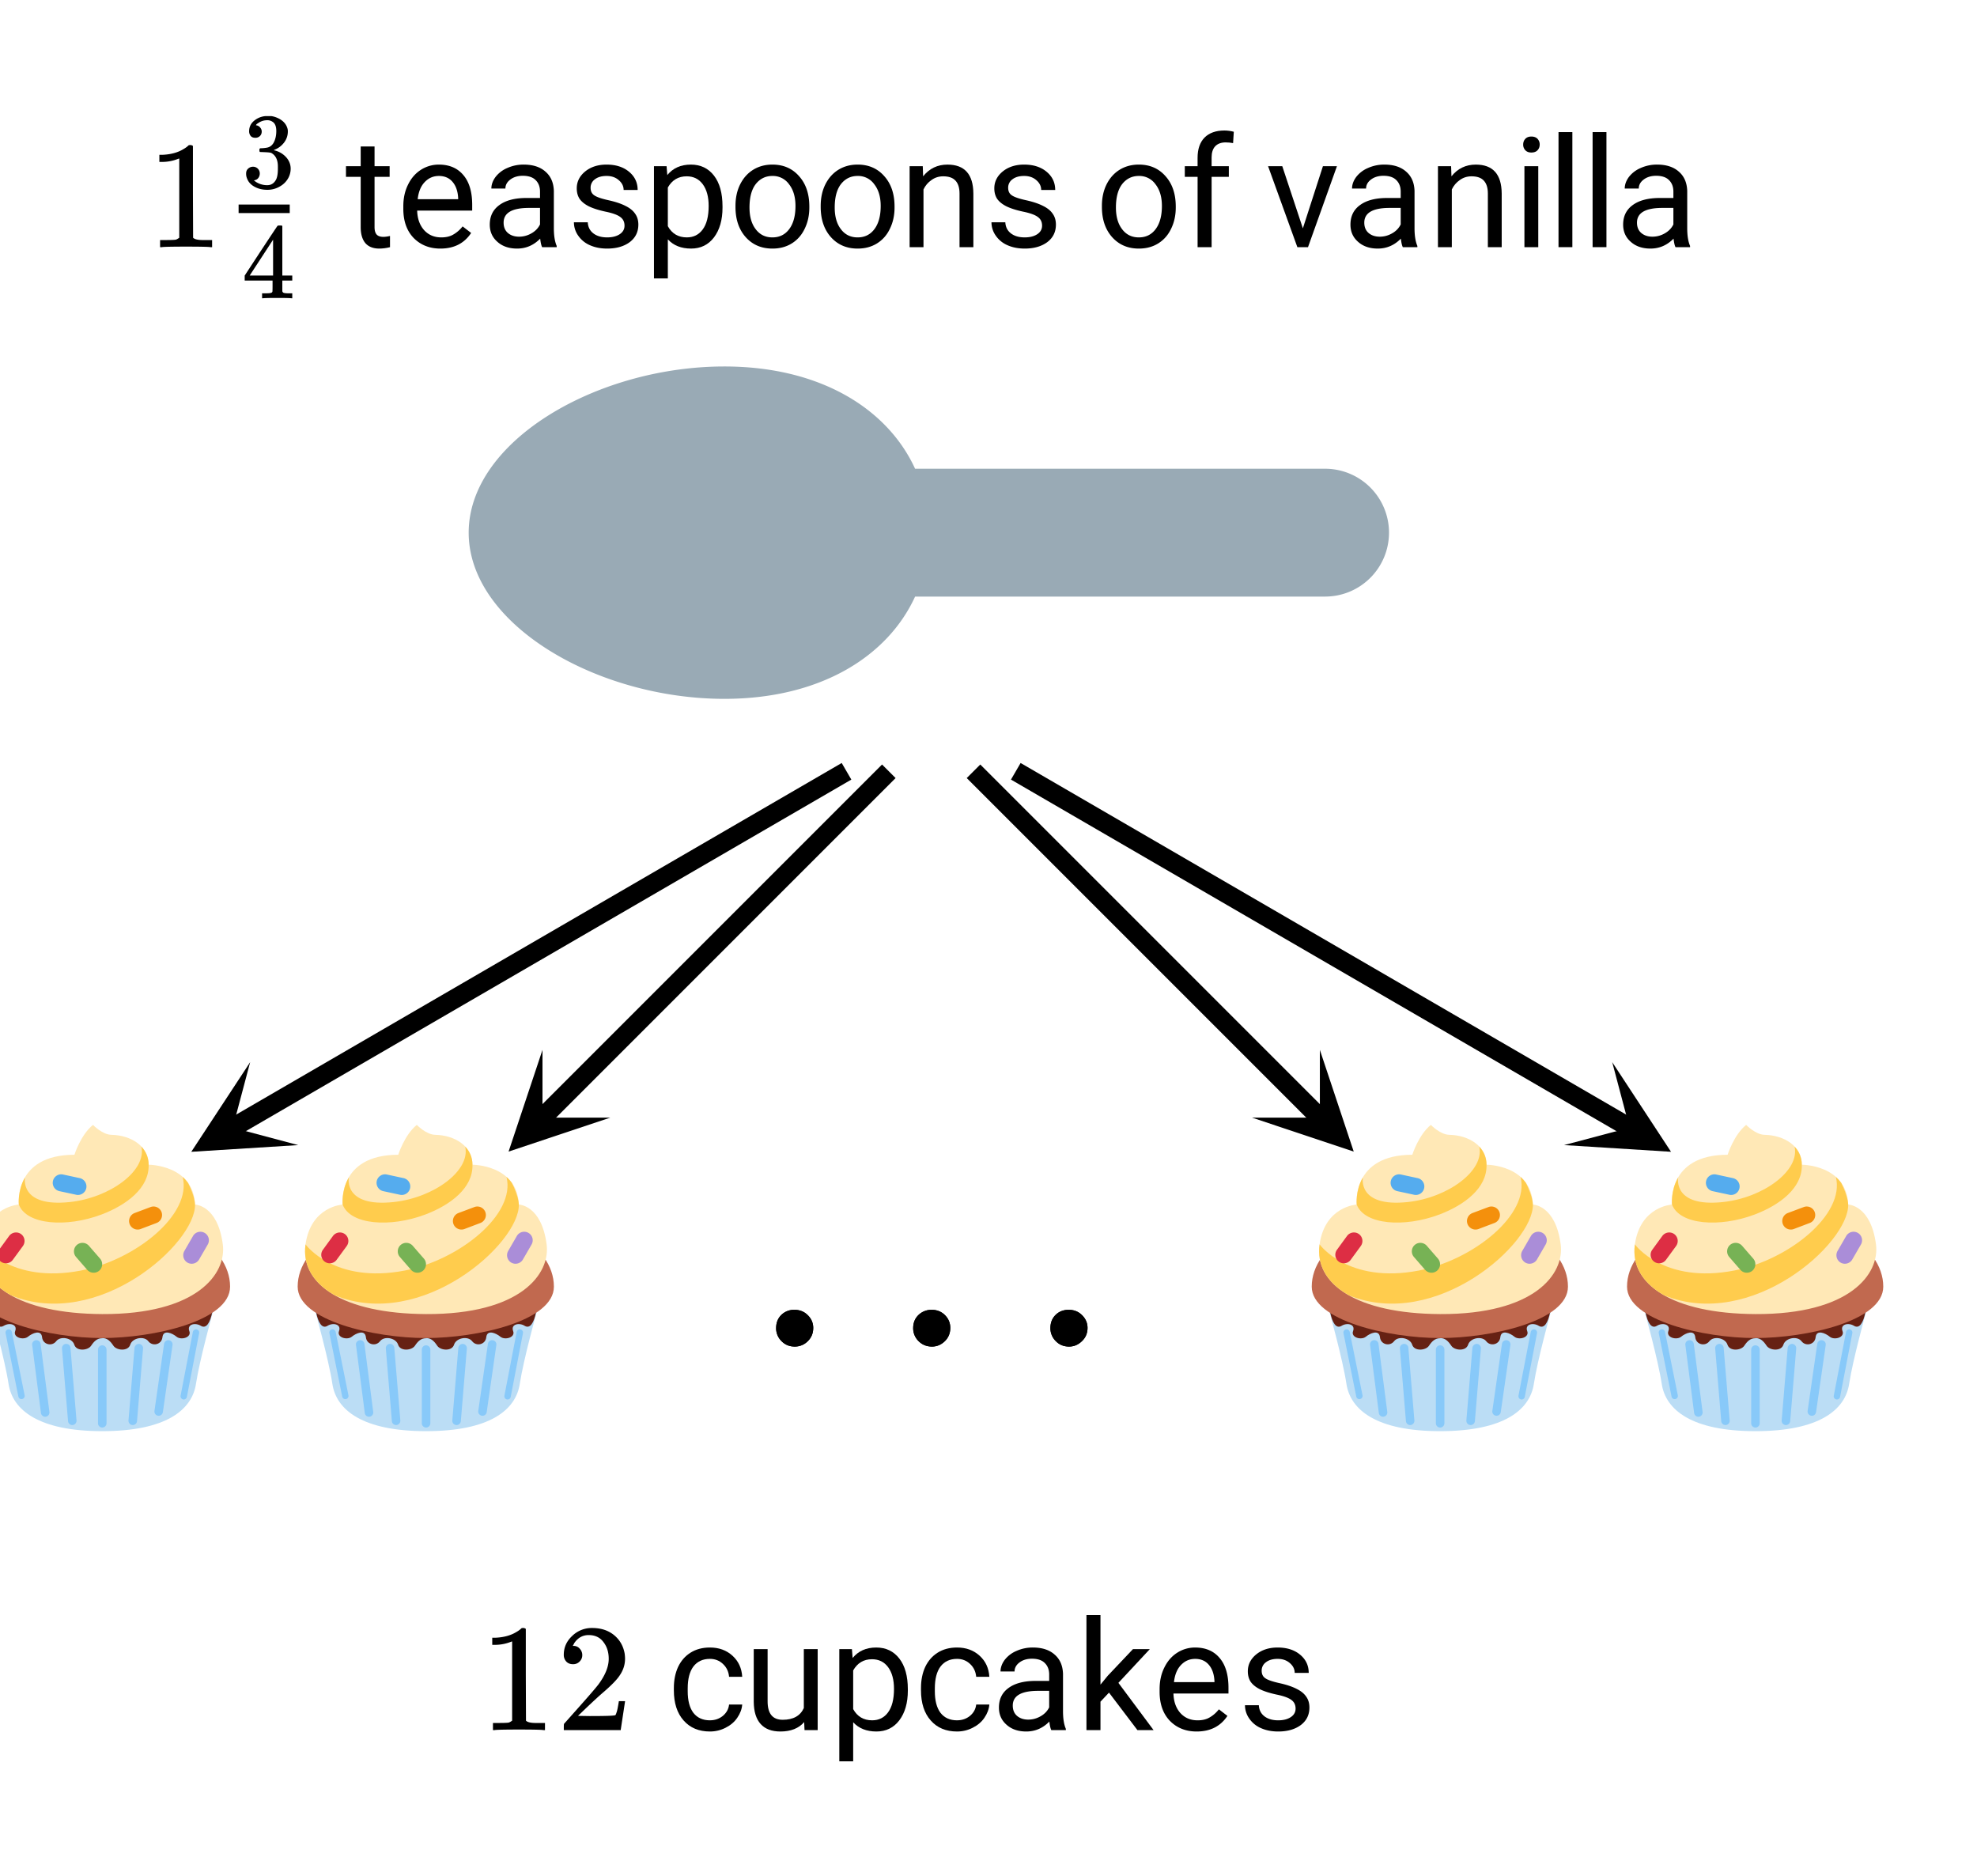 <svg xmlns="http://www.w3.org/2000/svg" xmlns:xlink="http://www.w3.org/1999/xlink" width="232" height="220.16" viewBox="0 0 174 165.12"><defs><symbol overflow="visible" id="o"><path d="M5.61 0c-.15-.031-.86-.047-2.141-.047C2.207-.047 1.5-.03 1.344 0h-.157v-.625h.344c.532 0 .867-.008 1.016-.031.07-.008.18-.067.328-.172v-6.969a.368.368 0 0 0-.11.031 3.865 3.865 0 0 1-1.39.266h-.25v-.625h.25c.758-.031 1.39-.203 1.89-.516.165-.093.305-.195.422-.312.02-.02.07-.031.157-.031a.36.36 0 0 1 .234.078v4.031l.016 4.047c.133.137.426.203.875.203h.797V0zm0 0"/></symbol><symbol overflow="visible" id="E"><path d="M1.484-5.797c-.25 0-.449-.078-.593-.234a.853.853 0 0 1-.22-.594c0-.645.243-1.195.735-1.656a2.46 2.46 0 0 1 1.766-.703c.77 0 1.41.21 1.922.625.508.418.82.964.937 1.64.02.157.032.305.032.438 0 .523-.157 1.011-.47 1.468-.25.387-.761.907-1.53 1.563-.325.281-.774.695-1.344 1.234l-.797.766 1.016.016c1.414 0 2.171-.024 2.265-.079.031-.007.07-.101.125-.28.04-.095.102-.4.188-.923v-.03h.546v.03l-.375 2.47V0H.673v-.25c0-.188.008-.29.031-.313.008-.007.39-.437 1.14-1.28C2.82-2.939 3.446-3.66 3.72-4.017c.601-.812.906-1.562.906-2.25 0-.593-.156-1.086-.469-1.484-.304-.406-.734-.61-1.297-.61-.523 0-.945.235-1.265.704-.024.043-.047.093-.078.156a.274.274 0 0 0-.047.078c0 .012.02.016.062.016a.68.68 0 0 1 .547.25.801.801 0 0 1 .219.562.767.767 0 0 1-.235.563.76.76 0 0 1-.578.234zm0 0"/></symbol><symbol overflow="visible" id="q"><path d="M2.578-8.86v1.735h1.328v.938H2.578v4.421c0 .282.055.496.172.641.125.148.328.219.61.219.144 0 .335-.024.578-.078V0A3.824 3.824 0 0 1 3 .125c-.543 0-.953-.16-1.234-.484-.274-.332-.407-.801-.407-1.407v-4.421H.063v-.938h1.296v-1.734zm0 0"/></symbol><symbol overflow="visible" id="r"><path d="M3.875.125c-.96 0-1.746-.313-2.36-.938C.91-1.445.61-2.3.61-3.374v-.219c0-.707.133-1.336.407-1.89.27-.563.644-1 1.125-1.313a2.9 2.9 0 0 1 1.593-.469c.926 0 1.645.309 2.157.922.52.606.78 1.48.78 2.625v.5H1.829c.02.711.223 1.281.61 1.719.394.43.898.64 1.515.64.426 0 .785-.085 1.078-.265.301-.176.567-.41.797-.703l.75.578C5.973-.332 5.07.125 3.875.125zm-.14-6.39c-.493 0-.907.183-1.25.546-.337.356-.54.856-.61 1.5h3.563v-.093c-.032-.614-.2-1.094-.5-1.438-.293-.344-.696-.516-1.204-.516zm0 0"/></symbol><symbol overflow="visible" id="s"><path d="M5.328 0c-.074-.145-.133-.395-.172-.75-.574.586-1.25.875-2.031.875-.71 0-1.29-.195-1.734-.594C.94-.863.719-1.367.719-1.984c0-.739.281-1.313.844-1.72.562-.413 1.359-.624 2.39-.624h1.188v-.563c0-.425-.133-.765-.391-1.015-.25-.25-.625-.375-1.125-.375-.438 0-.805.11-1.094.328-.293.219-.437.484-.437.797H.859c0-.352.125-.696.375-1.032a2.587 2.587 0 0 1 1.032-.78 3.48 3.48 0 0 1 1.437-.298c.82 0 1.461.211 1.922.625.469.407.71.97.734 1.688v3.281c0 .656.082 1.18.25 1.563V0zM3.297-.922c.383 0 .75-.098 1.094-.297.343-.195.593-.457.75-.781v-1.453h-.97c-1.491 0-2.234.433-2.234 1.297 0 .386.125.687.375.906.258.219.586.328.985.328zm0 0"/></symbol><symbol overflow="visible" id="t"><path d="M5.078-1.89c0-.333-.125-.587-.375-.766-.25-.188-.683-.344-1.297-.469-.617-.133-1.105-.29-1.469-.469C1.57-3.78 1.301-4 1.125-4.25c-.168-.258-.25-.566-.25-.922 0-.582.242-1.078.734-1.484.5-.407 1.13-.61 1.891-.61.813 0 1.469.211 1.969.625.508.418.765.954.765 1.61H5c0-.332-.14-.617-.422-.86-.281-.25-.64-.375-1.078-.375-.438 0-.781.102-1.031.297a.89.89 0 0 0-.375.75c0 .305.113.528.344.672.226.149.644.29 1.25.422.613.137 1.109.305 1.484.5.383.188.664.418.844.688.187.261.28.578.28.953 0 .648-.257 1.164-.765 1.546-.511.376-1.172.563-1.984.563-.574 0-1.078-.102-1.516-.297A2.397 2.397 0 0 1 1-1.016a2.028 2.028 0 0 1-.375-1.171h1.219c.02.406.18.73.484.968.313.242.719.36 1.219.36.457 0 .828-.094 1.11-.282.28-.187.421-.437.421-.75zm0 0"/></symbol><symbol overflow="visible" id="u"><path d="M6.953-3.484c0 1.086-.25 1.96-.75 2.625-.5.656-1.172.984-2.016.984-.867 0-1.546-.27-2.046-.813V2.75H.92v-9.875h1.11l.063.781c.5-.613 1.191-.922 2.078-.922.851 0 1.531.325 2.031.97.5.648.75 1.546.75 2.702zm-1.219-.141c0-.8-.171-1.438-.515-1.906-.344-.469-.82-.703-1.422-.703-.73 0-1.281.328-1.656.984v3.406c.363.657.921.985 1.671.985.583 0 1.047-.227 1.391-.688.352-.469.531-1.16.531-2.078zm0 0"/></symbol><symbol overflow="visible" id="v"><path d="M.594-3.625c0-.707.133-1.336.406-1.89.281-.563.664-.993 1.156-1.298.489-.3 1.051-.453 1.688-.453.969 0 1.75.34 2.344 1.016.601.668.906 1.559.906 2.672v.094c0 .687-.137 1.308-.407 1.859-.261.555-.64.984-1.14 1.297-.492.305-1.059.453-1.703.453-.961 0-1.742-.332-2.344-1C.895-1.551.594-2.441.594-3.547zm1.234.14c0 .794.18 1.43.547 1.907.363.48.852.719 1.469.719.625 0 1.117-.243 1.484-.735.363-.488.547-1.164.547-2.031 0-.79-.188-1.426-.563-1.906a1.746 1.746 0 0 0-1.468-.735c-.606 0-1.094.243-1.469.72-.367.48-.547 1.167-.547 2.062zm0 0"/></symbol><symbol overflow="visible" id="w"><path d="M2.078-7.125l.031.89c.551-.687 1.266-1.03 2.141-1.03 1.508 0 2.27.85 2.281 2.546V0H5.313v-4.719c0-.508-.122-.89-.36-1.14-.23-.25-.59-.375-1.078-.375-.387 0-.73.109-1.031.328-.305.21-.54.484-.703.828V0H.92v-7.125zm0 0"/></symbol><symbol overflow="visible" id="x"><path d="M1.516 0v-6.188H.39v-.937h1.125v-.734c0-.77.203-1.364.609-1.782.414-.414 1-.625 1.75-.625.281 0 .555.04.828.11l-.062 1c-.211-.04-.43-.063-.657-.063-.398 0-.703.117-.921.344-.211.23-.313.559-.313.984v.766h1.516v.938H2.75V0zm0 0"/></symbol><symbol overflow="visible" id="y"><path d="M3.281-1.656l1.766-5.469H6.28L3.734 0h-.937L.219-7.125h1.25zm0 0"/></symbol><symbol overflow="visible" id="z"><path d="M2.25 0H1.031v-7.125H2.25zM.922-9.031c0-.196.062-.364.187-.5.125-.133.301-.203.532-.203.238 0 .421.07.546.203a.716.716 0 0 1 .188.5c0 .199-.063.367-.188.5-.124.136-.308.203-.546.203-.23 0-.407-.067-.532-.203a.703.703 0 0 1-.187-.5zm0 0"/></symbol><symbol overflow="visible" id="A"><path d="M2.25 0H1.031v-10.125H2.25zm0 0"/></symbol><symbol overflow="visible" id="F"><path d="M3.781-.86c.438 0 .817-.128 1.14-.39.321-.27.505-.602.548-1h1.156c-.031.406-.18.797-.438 1.172-.25.367-.593.656-1.03.875-.43.219-.887.328-1.376.328-.969 0-1.742-.32-2.312-.969C.895-1.488.609-2.375.609-3.5v-.203c0-.695.125-1.317.375-1.86.258-.539.625-.957 1.094-1.25.477-.3 1.047-.453 1.703-.453.801 0 1.461.243 1.985.72.53.48.816 1.1.859 1.859H5.469c-.043-.458-.219-.833-.532-1.125-.312-.301-.699-.454-1.156-.454-.625 0-1.11.227-1.453.672-.336.45-.5 1.094-.5 1.938v.234c0 .824.164 1.461.5 1.906.344.438.828.657 1.453.657zm0 0"/></symbol><symbol overflow="visible" id="G"><path d="M5.328-.703c-.48.555-1.18.828-2.094.828-.761 0-1.34-.219-1.734-.656C1.102-.97.898-1.617.89-2.484v-4.641h1.22v4.594c0 1.086.44 1.625 1.328 1.625.925 0 1.546-.344 1.859-1.031v-5.188h1.219V0H5.359zm0 0"/></symbol><symbol overflow="visible" id="H"><path d="M2.906-3.297l-.75.797V0H.922v-10.125h1.234V-4l.64-.781 2.22-2.344H6.5L3.734-4.156 6.828 0H5.406zm0 0"/></symbol><symbol overflow="visible" id="B"><path d="M4.375 0c-.094-.02-.508-.031-1.234-.031-.75 0-1.172.011-1.266.031h-.078v-.438h.297c.27 0 .437-.015.5-.046.05-.008.086-.04.11-.094.007-.008.015-.18.015-.516v-.468H.266V-2l1.421-2.172c.97-1.469 1.458-2.203 1.47-2.203.007-.02.077-.031.202-.031h.172l.047.062V-2h.875v.438h-.875v.937a.207.207 0 0 0 .063.11c.05.054.226.078.53.078h.282V0zm-1.61-2v-3.156L.704-2zm0 0"/></symbol><symbol overflow="visible" id="C"><path d="M1.203-4.375c-.18 0-.312-.05-.406-.156a.64.64 0 0 1-.14-.422c0-.363.14-.664.421-.906.281-.239.61-.38.984-.422h.563c.207.031.414.101.625.203.414.21.676.508.781.89.02.063.032.149.032.25 0 .375-.118.711-.344 1-.23.293-.516.5-.86.626-.03.011-.03.023 0 .03.008.012.04.024.094.032.383.105.707.305.969.594.258.293.39.625.39 1 0 .261-.058.511-.171.75a1.88 1.88 0 0 1-.75.797A2.128 2.128 0 0 1 2.25.203c-.418 0-.79-.09-1.11-.266C.817-.237.599-.472.485-.765a1.091 1.091 0 0 1-.093-.468c0-.176.054-.317.171-.422A.63.63 0 0 1 1-1.828a.587.587 0 0 1 .594.594.648.648 0 0 1-.125.39.514.514 0 0 1-.328.203l-.063.016a1.8 1.8 0 0 0 1.172.422c.344 0 .602-.164.781-.5.102-.207.156-.524.156-.953v-.188c0-.593-.199-.992-.593-1.203-.094-.031-.29-.05-.578-.062l-.407-.016-.015-.016c-.024-.02-.032-.07-.032-.156 0-.07.008-.113.032-.125.02-.02.035-.031.047-.031.175 0 .359-.016.546-.047.282-.04.493-.195.641-.469.145-.281.219-.613.219-1 0-.406-.11-.676-.328-.812a.787.787 0 0 0-.453-.14c-.313 0-.59.089-.829.265a.545.545 0 0 0-.093.062c-.032.024-.055.047-.063.078l-.031.032c.02.011.04.015.063.015a.525.525 0 0 1 .312.188c.094.105.14.226.14.36 0 .155-.054.288-.156.39a.55.55 0 0 1-.406.156zm0 0"/></symbol><symbol overflow="visible" id="D"><path d="M2.11-1.625c0-.469.148-.852.453-1.156a1.6 1.6 0 0 1 1.156-.453c.469 0 .86.156 1.172.468.32.313.484.688.484 1.125 0 .47-.164.86-.484 1.172A1.589 1.589 0 0 1 3.75 0c-.469 0-.86-.16-1.172-.484a1.582 1.582 0 0 1-.469-1.141zm12.062 0c0-.469.156-.852.469-1.156.32-.301.707-.453 1.156-.453.469 0 .86.156 1.172.468.312.313.468.688.468 1.125 0 .47-.164.86-.484 1.172-.324.313-.7.469-1.125.469-.469 0-.867-.16-1.187-.484a1.582 1.582 0 0 1-.47-1.141zm12.078 0c0-.469.148-.852.453-1.156.3-.301.688-.453 1.156-.453.47 0 .86.156 1.172.468.32.313.485.688.485 1.125 0 .47-.168.86-.5 1.172-.325.313-.7.469-1.125.469-.47 0-.86-.16-1.172-.484a1.582 1.582 0 0 1-.469-1.141zm0 0"/></symbol><clipPath id="a"><path d="M0 0h174v165H0zm0 0"/></clipPath><clipPath id="b"><path d="M44 92h10v10H44zm0 0"/></clipPath><clipPath id="c"><path d="M53.71 98.355l-13.425 13.426-13.422-13.426 13.422-13.421zm0 0"/></clipPath><clipPath id="d"><path d="M16 93h11v9H16zm0 0"/></clipPath><clipPath id="e"><path d="M26.25 100.77L9.832 110.3.301 93.884l16.418-9.531zm0 0"/></clipPath><clipPath id="f"><path d="M110 92h10v10h-10zm0 0"/></clipPath><clipPath id="g"><path d="M116.164 92.39l13.422 13.426-13.422 13.422-13.426-13.422zm0 0"/></clipPath><clipPath id="h"><path d="M137 93h11v9h-11zm0 0"/></clipPath><clipPath id="i"><path d="M141.895 93.473l16.414 9.53-9.532 16.419-16.418-9.531zm0 0"/></clipPath><clipPath id="j"><path d="M41.25 32h81v30h-81zm0 0"/></clipPath><clipPath id="k"><path d="M26 99h23v17H26zm0 0"/></clipPath><clipPath id="l"><path d="M0 99h20v17H0zm0 0"/></clipPath><clipPath id="m"><path d="M116 99h22v17h-22zm0 0"/></clipPath><clipPath id="n"><path d="M143 99h23v17h-23zm0 0"/></clipPath></defs><g clip-path="url(#a)" fill="#fff"><path d="M0 0h174v165.75H0zm0 0"/><path d="M0 0h174.75v165.75H0zm0 0"/></g><path d="M78.227 67.875L47.684 98.418" fill="none" stroke-width="1.688" stroke="#000"/><g clip-path="url(#b)"><g clip-path="url(#c)"><path d="M53.71 98.355l-8.948 2.985 2.984-8.95v5.965zm0 0"/></g></g><path d="M74.504 67.875L20.41 99.281" fill="none" stroke-width="1.688" stroke="#000"/><g clip-path="url(#d)"><g clip-path="url(#e)"><path d="M26.25 100.77l-9.414.59 5.18-7.887-1.532 5.765zm0 0"/></g></g><path d="M85.68 67.875l30.543 30.543" fill="none" stroke-width="1.688" stroke="#000"/><g clip-path="url(#f)"><g clip-path="url(#g)"><path d="M116.164 92.39l2.98 8.95-8.949-2.985h5.97zm0 0"/></g></g><path d="M89.402 67.875l54.094 31.406" fill="none" stroke-width="1.688" stroke="#000"/><g clip-path="url(#h)"><g clip-path="url(#i)"><path d="M141.895 93.473l5.175 7.886-9.414-.59 5.766-1.53zm0 0"/></g></g><g clip-path="url(#j)"><path d="M63.75 32.25c-11.184 0-22.5 6.547-22.5 14.625S52.566 61.5 63.75 61.5c8.426 0 14.367-3.715 16.79-9h36.085a5.626 5.626 0 0 0 5.625-5.625 5.626 5.626 0 0 0-5.625-5.625H80.539c-2.422-5.285-8.363-9-16.789-9zm0 0" fill="#99aab5"/></g><path d="M27.75 115.406s1.191 4.297 1.5 6.364c.348 2.332 2.68 4.175 8.25 4.175s7.902-1.843 8.25-4.175c.309-2.067 1.5-6.364 1.5-6.364zm0 0" fill="#bbddf5"/><path d="M27.82 115.477c.188.914.52 1.496 1.008 1.195.488-.3 1.238-.145 1.008.469-.211.562.727.82 1.125.492.383-.313 1.168-.66 1.242.047.07.656.875.832 1.242.351.375-.492 1.407-.297 1.594.305.188.602 1.195.516 1.477.094.265-.399.535-.664.984-.664v-.016c.45 0 .719.281.984.68.282.422 1.29.507 1.477-.094.187-.602 1.219-.797 1.594-.305.367.48 1.172.305 1.242-.351.074-.707.86-.364 1.242-.047.398.328 1.336.07 1.125-.492-.23-.614.52-.77 1.008-.47.488.302.82-.28 1.008-1.194zm0 0" fill="#662113"/><path d="M48.75 113.227c0-3.688-5.047-6.68-11.273-6.68-6.23 0-11.278 2.992-11.278 6.68 0 2.976 6.75 4.523 11.278 4.523 4.523 0 11.273-1.5 11.273-4.523zm0 0" fill="#c1694f"/><path d="M37.5 125.625a.375.375 0 0 1-.375-.375v-6.484a.375.375 0 0 1 .75 0v6.484a.375.375 0 0 1-.375.375zm-5.023-.95a.375.375 0 0 1-.372-.327l-.773-5.989a.371.371 0 0 1 .324-.418.37.37 0 0 1 .418.325l.774 5.984a.375.375 0 0 1-.325.422c-.015 0-.03.004-.046.004zm2.382.731a.374.374 0 0 1-.37-.344l-.532-6.39a.376.376 0 0 1 .34-.406.372.372 0 0 1 .406.343l.531 6.391a.379.379 0 0 1-.343.406zm-4.468-2.281a.277.277 0 0 1-.274-.227l-1.125-5.578a.275.275 0 0 1 .219-.328c.148-.039.3.067.332.219l1.125 5.578c.031.152-.07.3-.223.332-.02.004-.035.004-.054.004zm12.074 1.465c-.016 0-.035-.004-.055-.004a.378.378 0 0 1-.316-.426l.847-5.902a.38.38 0 0 1 .426-.317.373.373 0 0 1 .317.426l-.848 5.899a.377.377 0 0 1-.371.324zm-2.281.816h-.032a.379.379 0 0 1-.343-.406l.53-6.39a.394.394 0 0 1 .407-.344c.207.02.36.199.344.406l-.531 6.39a.375.375 0 0 1-.375.344zm4.488-2.25c-.02 0-.035 0-.055-.004a.286.286 0 0 1-.222-.332l1.078-5.605a.29.29 0 0 1 .328-.227.282.282 0 0 1 .226.328l-1.078 5.61a.284.284 0 0 1-.277.23zm0 0" fill="#88c9f9"/><g clip-path="url(#k)"><path d="M36.684 98.992s.816.86 1.632.875c1.7.035 3.266.985 3.266 2.63 0 0 3.945 0 4.082 3.507 0 0 1.992.031 2.445 3.504.344 2.59-2.277 6.168-10.609 6.133-7.348-.036-11.105-2.645-10.61-6.133.473-3.36 3.266-3.504 3.266-3.504s-.48-4.383 4.895-4.383c0 0 .547-1.754 1.633-2.629zm0 0" fill="#ffe8b6"/></g><path d="M37.434 106.879c2.199-.832 4.214-2.336 4.148-4.383 0-.64-.246-1.176-.64-1.594.484 2.106-2.739 4.5-6.297 4.88-4.458.476-3.946-2.153-3.946-2.153l-.008.004c-.66 1.152-.535 2.37-.535 2.37.68 1.786 4.18 2.044 7.278.876zm0 0" fill="#ffcc4d"/><path d="M45.664 106.004c-.004-.11-.023-.203-.035-.3-.086-.509-.34-1.134-.578-1.606-.145-.2-.301-.375-.473-.528.832 3.32-4.172 7.313-8.95 8.239-6.222 1.203-8.737-2.301-8.737-2.301-.258 1.812.64 3.383 2.586 4.484 7.668 3.125 16.253-4.574 16.187-7.988zm0 0" fill="#ffcc4d"/><path d="M30.516 109.652l-.883 1.207a.749.749 0 1 1-1.21-.883l.882-1.21a.755.755 0 0 1 1.05-.164.753.753 0 0 1 .16 1.05zm0 0" fill="#dd2e44"/><path d="M35.203 105.14l-1.469-.316a.748.748 0 1 1 .313-1.465l1.469.317a.748.748 0 1 1-.313 1.465zm0 0" fill="#55acee"/><path d="M36.324 109.629l.985 1.133c.27.312.238.789-.075 1.058a.753.753 0 0 1-1.058-.074l-.985-1.133a.753.753 0 0 1 .075-1.058.756.756 0 0 1 1.058.074zm0 0" fill="#77b255"/><path d="M42.277 107.625l-1.402.531a.753.753 0 0 1-.965-.437.754.754 0 0 1 .434-.969l1.406-.527a.748.748 0 1 1 .527 1.402zm0 0" fill="#f4900c"/><path d="M46.773 109.54l-.75 1.296a.753.753 0 0 1-1.023.277.756.756 0 0 1-.273-1.027l.75-1.297a.749.749 0 1 1 1.296.75zm0 0" fill="#aa8dd8"/><path d="M-.75 115.406s1.191 4.297 1.5 6.364c.348 2.332 2.68 4.175 8.25 4.175s7.902-1.843 8.25-4.175c.309-2.067 1.5-6.364 1.5-6.364zm0 0" fill="#bbddf5"/><path d="M-.68 115.477c.188.914.52 1.496 1.008 1.195.488-.3 1.238-.145 1.008.469-.211.562.726.82 1.125.492.383-.313 1.168-.66 1.242.047.07.656.875.832 1.242.351.375-.492 1.407-.297 1.594.305.188.602 1.195.516 1.477.094.265-.399.535-.664.984-.664v-.016c.45 0 .719.281.984.68.282.422 1.29.507 1.477-.094.187-.602 1.219-.797 1.594-.305.367.48 1.172.305 1.242-.351.074-.707.86-.364 1.242-.047.399.328 1.336.07 1.125-.492-.23-.614.52-.77 1.008-.47.488.302.82-.28 1.008-1.194zm0 0" fill="#662113"/><path d="M20.25 113.227c0-3.688-5.047-6.68-11.273-6.68-6.23 0-11.278 2.992-11.278 6.68 0 2.976 6.75 4.523 11.278 4.523 4.523 0 11.273-1.5 11.273-4.523zm0 0" fill="#c1694f"/><path d="M9 125.625a.375.375 0 0 1-.375-.375v-6.484a.375.375 0 0 1 .75 0v6.484a.375.375 0 0 1-.375.375zm-5.023-.95a.375.375 0 0 1-.372-.327l-.773-5.989a.371.371 0 0 1 .324-.418.37.37 0 0 1 .418.325l.774 5.984a.375.375 0 0 1-.325.422c-.015 0-.03.004-.046.004zm2.382.731a.374.374 0 0 1-.37-.344l-.532-6.39a.376.376 0 0 1 .34-.406.372.372 0 0 1 .406.343L6.734 125a.379.379 0 0 1-.343.406zm-4.468-2.281a.277.277 0 0 1-.274-.227L.492 117.32a.275.275 0 0 1 .219-.328c.148-.039.3.067.332.219l1.125 5.578c.031.152-.07.3-.223.332-.02.004-.035.004-.054.004zm12.074 1.465c-.016 0-.035-.004-.055-.004a.378.378 0 0 1-.316-.426l.847-5.902a.38.38 0 0 1 .426-.317.373.373 0 0 1 .317.426l-.848 5.899a.377.377 0 0 1-.371.324zm-2.281.816h-.032a.379.379 0 0 1-.343-.406l.53-6.39a.394.394 0 0 1 .407-.344c.207.02.36.199.344.406l-.531 6.39a.375.375 0 0 1-.375.344zm4.488-2.25c-.02 0-.035 0-.055-.004a.286.286 0 0 1-.222-.332l1.078-5.605a.29.29 0 0 1 .328-.227.282.282 0 0 1 .226.328l-1.078 5.61a.284.284 0 0 1-.277.23zm0 0" fill="#88c9f9"/><g clip-path="url(#l)"><path d="M8.184 98.992s.816.86 1.632.875c1.7.035 3.266.985 3.266 2.63 0 0 3.945 0 4.082 3.507 0 0 1.992.031 2.445 3.504.344 2.59-2.277 6.168-10.609 6.133-7.348-.036-11.105-2.645-10.61-6.133.473-3.36 3.266-3.504 3.266-3.504s-.48-4.383 4.895-4.383c0 0 .547-1.754 1.633-2.629zm0 0" fill="#ffe8b6"/></g><path d="M8.934 106.879c2.199-.832 4.214-2.336 4.148-4.383 0-.64-.246-1.176-.64-1.594.484 2.106-2.739 4.5-6.297 4.88-4.457.476-3.946-2.153-3.946-2.153l-.008.004c-.66 1.152-.535 2.37-.535 2.37.68 1.786 4.18 2.044 7.278.876zm0 0" fill="#ffcc4d"/><path d="M17.164 106.004c-.004-.11-.023-.203-.035-.3-.086-.509-.34-1.134-.578-1.606-.145-.2-.301-.375-.473-.528.832 3.32-4.172 7.313-8.95 8.239-6.222 1.203-8.737-2.301-8.737-2.301-.258 1.812.64 3.383 2.586 4.484 7.668 3.125 16.253-4.574 16.187-7.988zm0 0" fill="#ffcc4d"/><path d="M2.016 109.652l-.883 1.207a.749.749 0 1 1-1.21-.883l.882-1.21a.755.755 0 0 1 1.05-.164.753.753 0 0 1 .16 1.05zm0 0" fill="#dd2e44"/><path d="M6.703 105.14l-1.469-.316a.748.748 0 1 1 .313-1.465l1.469.317a.748.748 0 1 1-.313 1.465zm0 0" fill="#55acee"/><path d="M7.824 109.629l.985 1.133c.27.312.238.789-.075 1.058a.753.753 0 0 1-1.058-.074l-.985-1.133a.753.753 0 0 1 .075-1.058.756.756 0 0 1 1.058.074zm0 0" fill="#77b255"/><path d="M13.777 107.625l-1.402.531a.753.753 0 0 1-.965-.437.754.754 0 0 1 .434-.969l1.406-.527a.748.748 0 1 1 .527 1.402zm0 0" fill="#f4900c"/><path d="M18.273 109.54l-.75 1.296a.753.753 0 0 1-1.023.277.756.756 0 0 1-.273-1.027l.75-1.297a.749.749 0 1 1 1.296.75zm0 0" fill="#aa8dd8"/><path d="M117 115.406s1.191 4.297 1.5 6.364c.348 2.332 2.68 4.175 8.25 4.175s7.902-1.843 8.25-4.175c.309-2.067 1.5-6.364 1.5-6.364zm0 0" fill="#bbddf5"/><path d="M117.07 115.477c.188.914.52 1.496 1.008 1.195.488-.3 1.238-.145 1.008.469-.211.562.727.82 1.125.492.383-.313 1.168-.66 1.242.047.07.656.875.832 1.242.351.375-.492 1.407-.297 1.594.305.188.602 1.195.516 1.477.094.265-.399.535-.664.984-.664v-.016c.45 0 .719.281.984.68.282.422 1.29.507 1.477-.094.187-.602 1.219-.797 1.594-.305.367.48 1.172.305 1.242-.351.074-.707.86-.364 1.242-.047.399.328 1.336.07 1.125-.492-.23-.614.52-.77 1.008-.47.488.302.82-.28 1.008-1.194zm0 0" fill="#662113"/><path d="M138 113.227c0-3.688-5.047-6.68-11.273-6.68-6.23 0-11.278 2.992-11.278 6.68 0 2.976 6.75 4.523 11.278 4.523 4.523 0 11.273-1.5 11.273-4.523zm0 0" fill="#c1694f"/><path d="M126.75 125.625a.375.375 0 0 1-.375-.375v-6.484a.375.375 0 0 1 .75 0v6.484a.375.375 0 0 1-.375.375zm-5.023-.95a.375.375 0 0 1-.372-.327l-.773-5.989a.371.371 0 0 1 .324-.418.37.37 0 0 1 .418.325l.774 5.984a.375.375 0 0 1-.325.422c-.015 0-.03.004-.046.004zm2.382.731a.374.374 0 0 1-.37-.344l-.532-6.39a.376.376 0 0 1 .34-.406.372.372 0 0 1 .406.343l.531 6.391a.379.379 0 0 1-.343.406zm-4.468-2.281a.277.277 0 0 1-.274-.227l-1.125-5.578a.275.275 0 0 1 .219-.328c.148-.039.3.067.332.219l1.125 5.578c.031.152-.07.3-.223.332-.02.004-.035.004-.054.004zm12.074 1.465c-.016 0-.035-.004-.055-.004a.378.378 0 0 1-.316-.426l.847-5.902a.38.38 0 0 1 .426-.317.373.373 0 0 1 .317.426l-.848 5.899a.377.377 0 0 1-.371.324zm-2.281.816h-.032a.379.379 0 0 1-.343-.406l.53-6.39a.394.394 0 0 1 .407-.344c.207.02.36.199.344.406l-.531 6.39a.375.375 0 0 1-.375.344zm4.488-2.25c-.02 0-.035 0-.055-.004a.286.286 0 0 1-.222-.332l1.078-5.605a.29.29 0 0 1 .328-.227.282.282 0 0 1 .226.328l-1.078 5.61a.284.284 0 0 1-.277.23zm0 0" fill="#88c9f9"/><g clip-path="url(#m)"><path d="M125.934 98.992s.816.86 1.632.875c1.7.035 3.266.985 3.266 2.63 0 0 3.945 0 4.082 3.507 0 0 1.992.031 2.445 3.504.344 2.59-2.277 6.168-10.609 6.133-7.348-.036-11.105-2.645-10.61-6.133.473-3.36 3.266-3.504 3.266-3.504s-.48-4.383 4.895-4.383c0 0 .547-1.754 1.633-2.629zm0 0" fill="#ffe8b6"/></g><path d="M126.684 106.879c2.199-.832 4.214-2.336 4.148-4.383 0-.64-.246-1.176-.64-1.594.484 2.106-2.739 4.5-6.297 4.88-4.457.476-3.946-2.153-3.946-2.153l-.008.004c-.66 1.152-.535 2.37-.535 2.37.68 1.786 4.18 2.044 7.278.876zm0 0" fill="#ffcc4d"/><path d="M134.914 106.004c-.004-.11-.023-.203-.035-.3-.086-.509-.34-1.134-.578-1.606-.145-.2-.301-.375-.473-.528.832 3.32-4.172 7.313-8.95 8.239-6.222 1.203-8.737-2.301-8.737-2.301-.258 1.812.64 3.383 2.586 4.484 7.668 3.125 16.253-4.574 16.187-7.988zm0 0" fill="#ffcc4d"/><path d="M119.766 109.652l-.883 1.207a.749.749 0 1 1-1.21-.883l.882-1.21a.755.755 0 0 1 1.05-.164.753.753 0 0 1 .16 1.05zm0 0" fill="#dd2e44"/><path d="M124.453 105.14l-1.469-.316a.748.748 0 1 1 .313-1.465l1.469.317a.748.748 0 1 1-.313 1.465zm0 0" fill="#55acee"/><path d="M125.574 109.629l.985 1.133c.27.312.238.789-.075 1.058a.753.753 0 0 1-1.058-.074l-.985-1.133a.753.753 0 0 1 .075-1.058.756.756 0 0 1 1.058.074zm0 0" fill="#77b255"/><path d="M131.527 107.625l-1.402.531a.753.753 0 0 1-.965-.437.754.754 0 0 1 .434-.969l1.406-.527a.748.748 0 1 1 .527 1.402zm0 0" fill="#f4900c"/><path d="M136.023 109.54l-.75 1.296a.753.753 0 0 1-1.023.277.756.756 0 0 1-.273-1.027l.75-1.297a.749.749 0 1 1 1.296.75zm0 0" fill="#aa8dd8"/><path d="M144.75 115.406s1.191 4.297 1.5 6.364c.348 2.332 2.68 4.175 8.25 4.175s7.902-1.843 8.25-4.175c.309-2.067 1.5-6.364 1.5-6.364zm0 0" fill="#bbddf5"/><path d="M144.82 115.477c.188.914.52 1.496 1.008 1.195.488-.3 1.238-.145 1.008.469-.211.562.726.82 1.125.492.383-.313 1.168-.66 1.242.047.07.656.875.832 1.242.351.375-.492 1.407-.297 1.594.305.188.602 1.195.516 1.477.094.265-.399.535-.664.984-.664v-.016c.45 0 .719.281.984.68.282.422 1.29.507 1.477-.094.187-.602 1.219-.797 1.594-.305.367.48 1.172.305 1.242-.351.074-.707.86-.364 1.242-.047.399.328 1.336.07 1.125-.492-.23-.614.52-.77 1.008-.47.488.302.82-.28 1.008-1.194zm0 0" fill="#662113"/><path d="M165.75 113.227c0-3.688-5.047-6.68-11.273-6.68-6.23 0-11.278 2.992-11.278 6.68 0 2.976 6.75 4.523 11.278 4.523 4.523 0 11.273-1.5 11.273-4.523zm0 0" fill="#c1694f"/><path d="M154.5 125.625a.375.375 0 0 1-.375-.375v-6.484a.375.375 0 0 1 .75 0v6.484a.375.375 0 0 1-.375.375zm-5.023-.95a.375.375 0 0 1-.372-.327l-.773-5.989a.371.371 0 0 1 .324-.418.37.37 0 0 1 .418.325l.774 5.984a.375.375 0 0 1-.325.422c-.015 0-.03.004-.046.004zm2.382.731a.374.374 0 0 1-.37-.344l-.532-6.39a.376.376 0 0 1 .34-.406.372.372 0 0 1 .406.343l.531 6.391a.379.379 0 0 1-.343.406zm-4.468-2.281a.277.277 0 0 1-.274-.227l-1.125-5.578a.275.275 0 0 1 .219-.328c.148-.039.3.067.332.219l1.125 5.578c.031.152-.07.3-.223.332-.02.004-.035.004-.054.004zm12.074 1.465c-.016 0-.035-.004-.055-.004a.378.378 0 0 1-.316-.426l.847-5.902a.38.38 0 0 1 .426-.317.373.373 0 0 1 .317.426l-.848 5.899a.377.377 0 0 1-.371.324zm-2.281.816h-.032a.379.379 0 0 1-.343-.406l.53-6.39a.394.394 0 0 1 .407-.344c.207.02.36.199.344.406l-.531 6.39a.375.375 0 0 1-.375.344zm4.488-2.25c-.02 0-.035 0-.055-.004a.286.286 0 0 1-.222-.332l1.078-5.605a.29.29 0 0 1 .328-.227.282.282 0 0 1 .226.328l-1.078 5.61a.284.284 0 0 1-.277.23zm0 0" fill="#88c9f9"/><g clip-path="url(#n)"><path d="M153.684 98.992s.816.86 1.632.875c1.7.035 3.266.985 3.266 2.63 0 0 3.945 0 4.082 3.507 0 0 1.992.031 2.445 3.504.344 2.59-2.277 6.168-10.609 6.133-7.348-.036-11.105-2.645-10.61-6.133.473-3.36 3.266-3.504 3.266-3.504s-.48-4.383 4.895-4.383c0 0 .547-1.754 1.633-2.629zm0 0" fill="#ffe8b6"/></g><path d="M154.434 106.879c2.199-.832 4.214-2.336 4.148-4.383 0-.64-.246-1.176-.64-1.594.484 2.106-2.739 4.5-6.297 4.88-4.458.476-3.946-2.153-3.946-2.153l-.008.004c-.66 1.152-.535 2.37-.535 2.37.68 1.786 4.18 2.044 7.278.876zm0 0" fill="#ffcc4d"/><path d="M162.664 106.004c-.004-.11-.023-.203-.035-.3-.086-.509-.34-1.134-.578-1.606-.145-.2-.301-.375-.473-.528.832 3.32-4.172 7.313-8.95 8.239-6.222 1.203-8.737-2.301-8.737-2.301-.258 1.812.64 3.383 2.586 4.484 7.668 3.125 16.253-4.574 16.187-7.988zm0 0" fill="#ffcc4d"/><path d="M147.516 109.652l-.883 1.207a.749.749 0 1 1-1.21-.883l.882-1.21a.755.755 0 0 1 1.05-.164.753.753 0 0 1 .16 1.05zm0 0" fill="#dd2e44"/><path d="M152.203 105.14l-1.469-.316a.748.748 0 1 1 .313-1.465l1.469.317a.748.748 0 1 1-.313 1.465zm0 0" fill="#55acee"/><path d="M153.324 109.629l.985 1.133c.27.312.238.789-.075 1.058a.753.753 0 0 1-1.058-.074l-.985-1.133a.753.753 0 0 1 .075-1.058.756.756 0 0 1 1.058.074zm0 0" fill="#77b255"/><path d="M159.277 107.625l-1.402.531a.753.753 0 0 1-.965-.437.754.754 0 0 1 .434-.969l1.406-.527a.748.748 0 1 1 .527 1.402zm0 0" fill="#f4900c"/><path d="M163.773 109.54l-.75 1.296a.753.753 0 0 1-1.023.277.756.756 0 0 1-.273-1.027l.75-1.297a.749.749 0 1 1 1.296.75zm0 0" fill="#aa8dd8"/><use xlink:href="#o" x="12.902" y="21.75"/><use xlink:href="#p" x="27.387" y="21.75"/><use xlink:href="#q" x="30.387" y="21.75"/><use xlink:href="#r" x="34.887" y="21.75"/><use xlink:href="#s" x="42.387" y="21.75"/><use xlink:href="#t" x="49.887" y="21.75"/><use xlink:href="#u" x="56.637" y="21.75"/><use xlink:href="#v" x="64.137" y="21.75"/><use xlink:href="#v" x="71.637" y="21.75"/><use xlink:href="#w" x="79.137" y="21.75"/><use xlink:href="#t" x="86.637" y="21.75"/><use xlink:href="#p" x="93.387" y="21.75"/><use xlink:href="#v" x="96.387" y="21.75"/><use xlink:href="#x" x="103.887" y="21.75"/><use xlink:href="#p" x="108.387" y="21.75"/><use xlink:href="#y" x="111.387" y="21.75"/><use xlink:href="#s" x="118.137" y="21.75"/><use xlink:href="#w" x="125.637" y="21.75"/><use xlink:href="#z" x="133.137" y="21.75"/><use xlink:href="#A" x="136.137" y="21.75"/><use xlink:href="#A" x="139.137" y="21.75"/><use xlink:href="#s" x="142.137" y="21.75"/><use xlink:href="#B" x="21.27" y="26.25"/><path d="M21 18h4.5v.75H21zm0 0"/><use xlink:href="#C" x="21.27" y="16.5"/><use xlink:href="#D" x="66.199" y="118.5"/><use xlink:href="#D" x="66.199" y="118.5"/><use xlink:href="#o" x="42.199" y="152.25"/><use xlink:href="#E" x="48.949" y="152.25"/><use xlink:href="#p" x="55.699" y="152.25"/><use xlink:href="#F" x="58.699" y="152.25"/><use xlink:href="#G" x="65.449" y="152.25"/><use xlink:href="#u" x="72.949" y="152.25"/><use xlink:href="#F" x="80.449" y="152.25"/><use xlink:href="#s" x="87.199" y="152.25"/><use xlink:href="#H" x="94.699" y="152.25"/><use xlink:href="#r" x="101.449" y="152.25"/><use xlink:href="#t" x="108.949" y="152.25"/></svg>